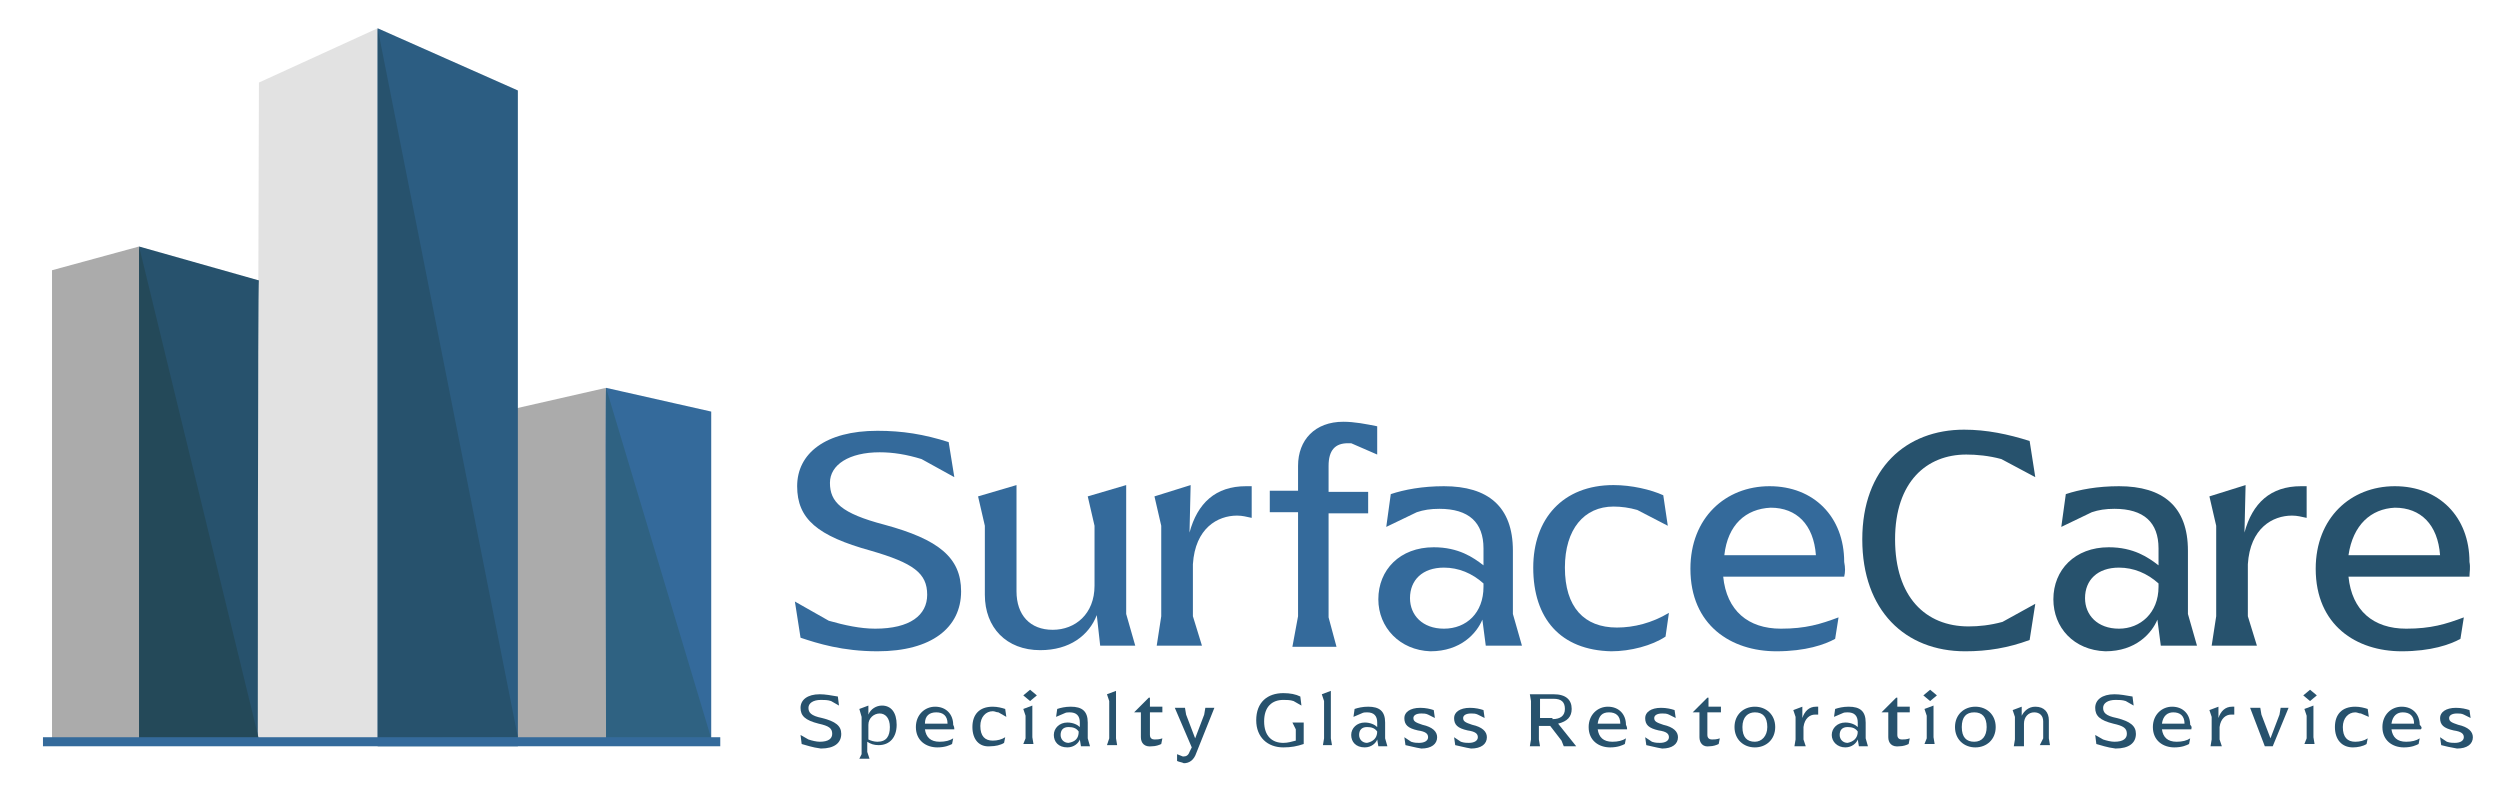 <?xml version="1.0" encoding="utf-8"?>
<!-- Generator: Adobe Illustrator 25.2.1, SVG Export Plug-In . SVG Version: 6.00 Build 0)  -->
<svg version="1.1" id="Layer_1" xmlns="http://www.w3.org/2000/svg" xmlns:xlink="http://www.w3.org/1999/xlink" x="0px" y="0px"
	 viewBox="0 0 221.1 70" style="enable-background:new 0 0 221.1 70;" xml:space="preserve">
<style type="text/css">
	.st0{fill:#ABABAB;}
	.st1{fill:#346A9B;}
	.st2{fill:#E2E2E2;}
	.st3{fill:#2C5D82;}
	.st4{fill:#27526D;}
	.st5{fill:#244959;}
	.st6{fill:#2F6282;}
	.st7{fill:#FFFFFF;}
	.st8{display:none;}
	.st9{display:inline;fill:#FFFFFF;}
	.st10{display:inline;opacity:0.47;fill:#FFFFFF;}
</style>
<polyline class="st0" points="45.7,36.1 53.6,34.3 53.6,65.9 45.7,65.9 45.7,36.1 "/>
<path class="st1" d="M53.6,34.3l9.3,2.1v29.5h-9.3C53.6,65.9,53.5,34.3,53.6,34.3z"/>
<path class="st2" d="M22.8,65.9h10.6V2.5L22.9,7.3C22.9,7.3,22.7,66,22.8,65.9z"/>
<path class="st3" d="M33.4,2.5l12.4,5.5v58H33.4C33.4,65.9,33.4,2.4,33.4,2.5z"/>
<path class="st4" d="M22.8,65.9H12.3V21.8l10.6,3C22.8,24.7,22.8,65.8,22.8,65.9z"/>
<polyline class="st0" points="12.3,21.8 12.3,65.9 4.6,65.9 4.6,23.9 12.3,21.8 "/>
<g>
	<path class="st1" d="M70.8,56.4l-0.5-3.2l3,1.7c1.4,0.4,2.8,0.7,4.1,0.7c3.1,0,4.6-1.2,4.6-3c0-1.9-1.2-2.8-5-3.9
		c-4.7-1.3-6.5-2.8-6.5-5.7c0-2.9,2.5-4.9,7.1-4.9c2.2,0,4.1,0.3,6.3,1l0.5,3.1l-2.9-1.6C80.2,40.2,79,40,77.8,40
		c-2.7,0-4.4,1.1-4.4,2.7c0,1.7,1,2.7,4.8,3.7c4.8,1.3,6.8,2.9,6.8,5.9c0,3.2-2.6,5.3-7.4,5.3C74.5,57.6,72.3,56.9,70.8,56.4z"/>
	<path class="st1" d="M97.3,57.1l-0.3-2.7c-0.7,1.8-2.4,3.1-5,3.1c-3,0-4.9-2-4.9-4.9v-6.1l-0.6-2.6l3.4-1v9.4
		c0,2.1,1.2,3.4,3.2,3.4c2,0,3.7-1.4,3.7-3.9v-5.3l-0.6-2.6l3.4-1v11.4l0.8,2.8H97.3z"/>
	<path class="st1" d="M110.7,43v2.8c-0.5-0.1-0.8-0.2-1.3-0.2c-1.7,0-3.7,1.1-3.9,4.3l0,4.6l0.8,2.6h-4l0.4-2.6v-8l-0.6-2.6l3.2-1
		l-0.1,4.2c0.7-2.6,2.3-4.1,5-4.1C110.3,43,110.5,43,110.7,43z"/>
	<path class="st1" d="M114.8,54.5v-9.2h-2.5v-1.9h2.5v-2.2c0-2.3,1.5-3.9,4-3.9c1,0,2,0.2,3,0.4v2.5l-2.3-1h-0.3
		c-1.1,0-1.7,0.6-1.7,2v2.3h3.5v1.9h-3.5v9.2l0.7,2.6h-3.9L114.8,54.5z"/>
	<path class="st1" d="M121.9,53c0-2.6,1.9-4.6,4.9-4.6c2.2,0,3.5,0.9,4.4,1.6v-1.5c0-2.3-1.3-3.5-3.9-3.5c-0.8,0-1.4,0.1-2,0.3
		l-2.7,1.3l0.4-2.9c1.2-0.4,2.8-0.7,4.7-0.7c3.9,0,6.1,1.8,6.1,5.7v5.6l0.8,2.8h-3.2l-0.3-2.3c-0.5,1.2-1.9,2.8-4.6,2.8
		C123.8,57.5,121.9,55.5,121.9,53z M131.2,51.9v-0.3c-1-0.9-2.2-1.4-3.5-1.4c-1.9,0-3,1.1-3,2.7c0,1.5,1.1,2.7,3,2.7
		C129.7,55.6,131.2,54.2,131.2,51.9z"/>
	<path class="st1" d="M135.6,50.2c0-4.3,2.6-7.3,7.1-7.3c1.6,0,3.3,0.4,4.4,0.9l0.4,2.7l-2.7-1.4c-0.7-0.2-1.4-0.3-2.1-0.3
		c-2.6,0-4.3,2-4.3,5.4c0,3.5,1.7,5.3,4.6,5.3c1.5,0,3.1-0.4,4.6-1.3l-0.3,2.1c-1.2,0.8-3.1,1.3-4.8,1.3
		C138,57.5,135.6,54.7,135.6,50.2z"/>
	<path class="st1" d="M163.1,51h-10.7c0.3,3,2.2,4.6,5.1,4.6c2.2,0,3.5-0.4,5.1-1l-0.3,1.9c-0.9,0.5-2.6,1.1-5.2,1.1
		c-4,0-7.6-2.3-7.6-7.3c0-4.5,3.1-7.3,7-7.3s6.6,2.7,6.6,6.7C163.2,50.2,163.2,50.6,163.1,51z M152.5,49.1h8.1
		c-0.2-2.7-1.7-4.2-4-4.2C154.4,45,152.8,46.4,152.5,49.1z"/>
	<path class="st4" d="M164.7,47.7c0-6.3,3.9-9.7,9-9.7c2,0,3.9,0.4,5.8,1l0.5,3.2l-3-1.6c-1.1-0.3-2.2-0.4-3.1-0.4
		c-3.5,0-6.3,2.4-6.3,7.5s2.7,7.7,6.5,7.7c0.9,0,1.9-0.1,3-0.4l2.9-1.6l-0.5,3.2c-1.9,0.7-3.7,1-5.7,1
		C168.5,57.6,164.7,54,164.7,47.7z"/>
	<path class="st4" d="M181.6,53c0-2.6,1.9-4.6,4.9-4.6c2.2,0,3.5,0.9,4.4,1.6v-1.5c0-2.3-1.3-3.5-3.9-3.5c-0.8,0-1.4,0.1-2,0.3
		l-2.7,1.3l0.4-2.9c1.2-0.4,2.8-0.7,4.7-0.7c3.9,0,6.1,1.8,6.1,5.7v5.6l0.8,2.8h-3.2l-0.3-2.3c-0.5,1.2-1.9,2.8-4.6,2.8
		C183.4,57.5,181.6,55.5,181.6,53z M190.9,51.9v-0.3c-1-0.9-2.2-1.4-3.5-1.4c-1.9,0-3,1.1-3,2.7c0,1.5,1.1,2.7,3,2.7
		C189.3,55.6,190.9,54.2,190.9,51.9z"/>
	<path class="st4" d="M204,43v2.8c-0.5-0.1-0.8-0.2-1.3-0.2c-1.7,0-3.7,1.1-3.9,4.3l0,4.6l0.8,2.6h-4l0.4-2.6v-8l-0.6-2.6l3.2-1
		l-0.1,4.2c0.7-2.6,2.3-4.1,5-4.1C203.6,43,203.8,43,204,43z"/>
	<path class="st4" d="M218.4,51h-10.7c0.3,3,2.2,4.6,5.1,4.6c2.2,0,3.5-0.4,5.1-1l-0.3,1.9c-0.9,0.5-2.6,1.1-5.2,1.1
		c-4,0-7.6-2.3-7.6-7.3c0-4.5,3.1-7.3,7-7.3c3.9,0,6.6,2.7,6.6,6.7C218.5,50.2,218.4,50.6,218.4,51z M207.7,49.1h8.1
		c-0.2-2.7-1.7-4.2-4-4.2C209.7,45,208.1,46.4,207.7,49.1z"/>
</g>
<g>
	<path class="st4" d="M70.9,65.8L70.8,65l0.7,0.4c0.3,0.1,0.7,0.2,1,0.2c0.8,0,1.1-0.3,1.1-0.7c0-0.5-0.3-0.7-1.2-0.9
		c-1.2-0.3-1.6-0.7-1.6-1.4c0-0.7,0.6-1.2,1.7-1.2c0.5,0,1,0.1,1.6,0.2l0.1,0.8l-0.7-0.4c-0.3-0.1-0.6-0.1-0.9-0.1
		c-0.7,0-1.1,0.3-1.1,0.7c0,0.4,0.2,0.7,1.2,0.9c1.2,0.3,1.7,0.7,1.7,1.4c0,0.8-0.6,1.3-1.8,1.3C71.8,66.1,71.3,65.9,70.9,65.8z"/>
	<path class="st4" d="M76.2,66.7v-3.3L76,62.7l0.8-0.3v0.8c0.2-0.5,0.7-0.8,1.2-0.8c0.8,0,1.3,0.6,1.3,1.7c0,1.1-0.6,1.8-1.6,1.8
		c-0.4,0-0.7-0.1-1-0.3v0.9l0.2,0.6h-0.9L76.2,66.7z M78.7,64.3c0-0.8-0.4-1.2-0.9-1.2c-0.5,0-1,0.4-1,1v1.3
		c0.2,0.1,0.5,0.2,0.8,0.2C78.4,65.6,78.7,65.1,78.7,64.3z"/>
	<path class="st4" d="M84.4,64.5h-2.6c0.1,0.7,0.5,1.1,1.3,1.1c0.5,0,0.9-0.1,1.2-0.3l-0.1,0.5c-0.2,0.1-0.6,0.3-1.3,0.3
		c-1,0-1.9-0.6-1.9-1.8c0-1.1,0.8-1.8,1.7-1.8c1,0,1.6,0.7,1.6,1.6C84.4,64.3,84.4,64.4,84.4,64.5z M81.8,64h2c0-0.7-0.4-1-1-1
		C82.2,63,81.8,63.3,81.8,64z"/>
	<path class="st4" d="M86,64.3c0-1.1,0.6-1.8,1.8-1.8c0.4,0,0.8,0.1,1.1,0.2l0.1,0.7L88.3,63c-0.2,0-0.3-0.1-0.5-0.1
		c-0.6,0-1.1,0.5-1.1,1.3c0,0.9,0.4,1.3,1.1,1.3c0.4,0,0.8-0.1,1.1-0.3l-0.1,0.5c-0.3,0.2-0.8,0.3-1.2,0.3
		C86.6,66.1,86,65.4,86,64.3z"/>
	<path class="st4" d="M90.5,61.5l0.6-0.5l0.6,0.5L91.1,62L90.5,61.5z M90.7,65.3v-2l-0.2-0.6l0.8-0.3v2.8l0.1,0.6h-0.9L90.7,65.3z"
		/>
	<path class="st4" d="M93.2,65c0-0.6,0.5-1.1,1.2-1.1c0.5,0,0.9,0.2,1.1,0.4v-0.4c0-0.6-0.3-0.9-0.9-0.9c-0.2,0-0.3,0-0.5,0.1
		l-0.7,0.3l0.1-0.7c0.3-0.1,0.7-0.2,1.2-0.2c1,0,1.5,0.4,1.5,1.4v1.4l0.2,0.7h-0.8l-0.1-0.6c-0.1,0.3-0.5,0.7-1.1,0.7
		C93.6,66.1,93.2,65.6,93.2,65z M95.4,64.7L95.4,64.7c-0.2-0.3-0.5-0.4-0.9-0.4c-0.5,0-0.7,0.3-0.7,0.7c0,0.4,0.3,0.7,0.7,0.7
		C95.1,65.6,95.4,65.3,95.4,64.7z"/>
	<path class="st4" d="M98.1,65.3V62l-0.2-0.6l0.8-0.3v4.2l0.1,0.6h-0.9L98.1,65.3z"/>
	<path class="st4" d="M100.9,65.2V63h-0.6v0l1.3-1.3h0.1v0.8h1.1V63h-1.1v2c0,0.3,0.2,0.4,0.4,0.4c0.2,0,0.4,0,0.7-0.1l-0.1,0.5
		c-0.2,0.1-0.5,0.2-0.8,0.2C101.2,66.1,100.9,65.7,100.9,65.2z"/>
	<path class="st4" d="M104.1,67.3v-0.6l0.5,0.2c0,0,0.1,0,0.1,0c0.2,0,0.4-0.1,0.5-0.4l0.2-0.4l-1.5-3.5h0.9l0.1,0.6l0.8,2.1
		l0.8-2.1l0.1-0.6h0.8l-1.6,4c-0.2,0.6-0.6,0.9-1.1,0.9C104.5,67.4,104.3,67.4,104.1,67.3z"/>
	<path class="st4" d="M115.3,63.8v2c-0.6,0.2-1.1,0.3-1.8,0.3c-1.4,0-2.4-0.9-2.4-2.4c0-1.6,1-2.4,2.4-2.4c0.6,0,1.1,0.1,1.5,0.3
		l0.1,0.8l-0.7-0.4c-0.3-0.1-0.6-0.1-0.9-0.1c-1,0-1.7,0.6-1.7,1.9c0,1.3,0.7,1.9,1.7,1.9c0.4,0,0.7-0.1,1.1-0.2v-1l-0.3-0.6H115.3z
		"/>
	<path class="st4" d="M117.1,65.3V62l-0.2-0.6l0.8-0.3v4.2l0.1,0.6H117L117.1,65.3z"/>
	<path class="st4" d="M119.5,65c0-0.6,0.5-1.1,1.2-1.1c0.5,0,0.9,0.2,1.1,0.4v-0.4c0-0.6-0.3-0.9-0.9-0.9c-0.2,0-0.3,0-0.5,0.1
		l-0.7,0.3l0.1-0.7c0.3-0.1,0.7-0.2,1.2-0.2c1,0,1.5,0.4,1.5,1.4v1.4l0.2,0.7h-0.8l-0.1-0.6c-0.1,0.3-0.5,0.7-1.1,0.7
		C119.9,66.1,119.5,65.6,119.5,65z M121.8,64.7L121.8,64.7c-0.2-0.3-0.5-0.4-0.9-0.4c-0.5,0-0.7,0.3-0.7,0.7c0,0.4,0.3,0.7,0.7,0.7
		C121.4,65.6,121.8,65.3,121.8,64.7z"/>
	<path class="st4" d="M124.3,65.9l-0.1-0.7l0.6,0.4c0.3,0.1,0.5,0.1,0.7,0.1c0.5,0,0.8-0.2,0.8-0.5c0-0.3-0.2-0.5-0.9-0.6
		c-0.9-0.2-1.2-0.5-1.2-1.1c0-0.5,0.5-0.9,1.4-0.9c0.5,0,0.9,0.1,1.2,0.2l0.1,0.7l-0.6-0.3c-0.2-0.1-0.4-0.1-0.6-0.1
		c-0.5,0-0.7,0.2-0.7,0.4c0,0.3,0.2,0.4,0.8,0.6c0.9,0.2,1.3,0.6,1.3,1.1c0,0.6-0.5,1-1.4,1C125.1,66.1,124.8,66,124.3,65.9z"/>
	<path class="st4" d="M128.7,65.9l-0.1-0.7l0.6,0.4c0.3,0.1,0.5,0.1,0.7,0.1c0.5,0,0.8-0.2,0.8-0.5c0-0.3-0.2-0.5-0.9-0.6
		c-0.9-0.2-1.2-0.5-1.2-1.1c0-0.5,0.5-0.9,1.4-0.9c0.5,0,0.9,0.1,1.2,0.2l0.1,0.7l-0.6-0.3c-0.2-0.1-0.4-0.1-0.6-0.1
		c-0.5,0-0.7,0.2-0.7,0.4c0,0.3,0.2,0.4,0.8,0.6c0.9,0.2,1.3,0.6,1.3,1.1c0,0.6-0.5,1-1.4,1C129.5,66.1,129.2,66,128.7,65.9z"/>
	<path class="st4" d="M139.4,66h-1.1l-0.2-0.5l-1-1.3h-1v1.2l0.1,0.6h-0.9l0.1-0.6V62l-0.1-0.6h2.1c1.1,0,1.6,0.5,1.6,1.3
		c0,0.7-0.4,1.1-1.2,1.3L139.4,66z M137.3,63.6c0.7,0,1.1-0.3,1.1-0.9c0-0.6-0.3-0.9-1-0.9h-1.2v1.7H137.3z"/>
	<path class="st4" d="M143.9,64.5h-2.6c0.1,0.7,0.5,1.1,1.3,1.1c0.5,0,0.9-0.1,1.2-0.3l-0.1,0.5c-0.2,0.1-0.6,0.3-1.3,0.3
		c-1,0-1.9-0.6-1.9-1.8c0-1.1,0.8-1.8,1.7-1.8c1,0,1.6,0.7,1.6,1.6C143.9,64.3,143.9,64.4,143.9,64.5z M141.3,64h2c0-0.7-0.4-1-1-1
		C141.7,63,141.4,63.3,141.3,64z"/>
	<path class="st4" d="M145.6,65.9l-0.1-0.7l0.6,0.4c0.3,0.1,0.5,0.1,0.7,0.1c0.5,0,0.8-0.2,0.8-0.5c0-0.3-0.2-0.5-0.9-0.6
		c-0.9-0.2-1.2-0.5-1.2-1.1c0-0.5,0.5-0.9,1.4-0.9c0.5,0,0.9,0.1,1.2,0.2l0.1,0.7l-0.6-0.3c-0.2-0.1-0.4-0.1-0.6-0.1
		c-0.5,0-0.7,0.2-0.7,0.4c0,0.3,0.2,0.4,0.8,0.6c0.9,0.2,1.3,0.6,1.3,1.1c0,0.6-0.5,1-1.4,1C146.4,66.1,146.1,66,145.6,65.9z"/>
	<path class="st4" d="M150.3,65.2V63h-0.6v0l1.3-1.3h0.1v0.8h1.1V63H151v2c0,0.3,0.2,0.4,0.4,0.4c0.2,0,0.4,0,0.7-0.1l-0.1,0.5
		c-0.2,0.1-0.5,0.2-0.8,0.2C150.6,66.1,150.3,65.7,150.3,65.2z"/>
	<path class="st4" d="M153.4,64.3c0-1.1,0.8-1.8,1.8-1.8c1,0,1.8,0.7,1.8,1.8c0,1.1-0.8,1.8-1.8,1.8
		C154.2,66.1,153.4,65.4,153.4,64.3z M156.3,64.3c0-0.9-0.4-1.3-1.1-1.3c-0.6,0-1.1,0.4-1.1,1.3c0,0.9,0.4,1.3,1.1,1.3
		C155.8,65.6,156.3,65.1,156.3,64.3z"/>
	<path class="st4" d="M160.8,62.5v0.7c-0.1,0-0.2,0-0.3,0c-0.4,0-0.9,0.3-1,1.1l0,1.1l0.2,0.6h-1l0.1-0.6v-2l-0.2-0.6l0.8-0.3l0,1
		c0.2-0.6,0.6-1,1.2-1C160.7,62.5,160.7,62.5,160.8,62.5z"/>
	<path class="st4" d="M162,65c0-0.6,0.5-1.1,1.2-1.1c0.5,0,0.9,0.2,1.1,0.4v-0.4c0-0.6-0.3-0.9-0.9-0.9c-0.2,0-0.3,0-0.5,0.1
		l-0.7,0.3l0.1-0.7c0.3-0.1,0.7-0.2,1.2-0.2c1,0,1.5,0.4,1.5,1.4v1.4l0.2,0.7h-0.8l-0.1-0.6c-0.1,0.3-0.5,0.7-1.1,0.7
		C162.5,66.1,162,65.6,162,65z M164.3,64.7L164.3,64.7c-0.2-0.3-0.5-0.4-0.9-0.4c-0.5,0-0.7,0.3-0.7,0.7c0,0.4,0.3,0.7,0.7,0.7
		C163.9,65.6,164.3,65.3,164.3,64.7z"/>
	<path class="st4" d="M167,65.2V63h-0.6v0l1.3-1.3h0.1v0.8h1.1V63h-1.1v2c0,0.3,0.2,0.4,0.4,0.4c0.2,0,0.4,0,0.7-0.1l-0.1,0.5
		c-0.2,0.1-0.5,0.2-0.8,0.2C167.3,66.1,167,65.7,167,65.2z"/>
	<path class="st4" d="M170.1,61.5l0.6-0.5l0.6,0.5l-0.6,0.5L170.1,61.5z M170.4,65.3v-2l-0.2-0.6l0.8-0.3v2.8l0.1,0.6h-0.9
		L170.4,65.3z"/>
	<path class="st4" d="M172.9,64.3c0-1.1,0.8-1.8,1.8-1.8c1,0,1.8,0.7,1.8,1.8c0,1.1-0.8,1.8-1.8,1.8
		C173.7,66.1,172.9,65.4,172.9,64.3z M175.7,64.3c0-0.9-0.4-1.3-1.1-1.3s-1.1,0.4-1.1,1.3c0,0.9,0.4,1.3,1.1,1.3
		C175.3,65.6,175.7,65.1,175.7,64.3z"/>
	<path class="st4" d="M180.7,65.3v-1.5c0-0.5-0.3-0.8-0.8-0.8c-0.5,0-0.9,0.4-0.9,1v1.3L179,66h-0.9l0.1-0.6v-2l-0.2-0.6l0.8-0.3
		v0.8c0.2-0.4,0.6-0.8,1.2-0.8c0.8,0,1.2,0.5,1.2,1.2v1.6l0.1,0.6h-0.9L180.7,65.3z"/>
	<path class="st4" d="M185.4,65.8l-0.1-0.8l0.7,0.4c0.3,0.1,0.7,0.2,1,0.2c0.8,0,1.1-0.3,1.1-0.7c0-0.5-0.3-0.7-1.2-0.9
		c-1.2-0.3-1.6-0.7-1.6-1.4c0-0.7,0.6-1.2,1.7-1.2c0.5,0,1,0.1,1.6,0.2l0.1,0.8l-0.7-0.4c-0.3-0.1-0.6-0.1-0.9-0.1
		c-0.7,0-1.1,0.3-1.1,0.7c0,0.4,0.2,0.7,1.2,0.9c1.2,0.3,1.7,0.7,1.7,1.4c0,0.8-0.6,1.3-1.8,1.3C186.3,66.1,185.8,65.9,185.4,65.8z"
		/>
	<path class="st4" d="M193.8,64.5h-2.6c0.1,0.7,0.5,1.1,1.3,1.1c0.5,0,0.9-0.1,1.2-0.3l-0.1,0.5c-0.2,0.1-0.6,0.3-1.3,0.3
		c-1,0-1.9-0.6-1.9-1.8c0-1.1,0.8-1.8,1.7-1.8c1,0,1.6,0.7,1.6,1.6C193.9,64.3,193.8,64.4,193.8,64.5z M191.2,64h2c0-0.7-0.4-1-1-1
		C191.7,63,191.3,63.3,191.2,64z"/>
	<path class="st4" d="M197.6,62.5v0.7c-0.1,0-0.2,0-0.3,0c-0.4,0-0.9,0.3-1,1.1l0,1.1l0.2,0.6h-1l0.1-0.6v-2l-0.2-0.6l0.8-0.3l0,1
		c0.2-0.6,0.6-1,1.2-1C197.5,62.5,197.6,62.5,197.6,62.5z"/>
	<path class="st4" d="M202.4,62.6L201,66h-0.7l-1.3-3.4h0.9l0.1,0.6l0.8,2.1l0.8-2.1l0.1-0.6H202.4z"/>
	<path class="st4" d="M203.7,61.5l0.6-0.5l0.6,0.5l-0.6,0.5L203.7,61.5z M204,65.3v-2l-0.2-0.6l0.8-0.3v2.8l0.1,0.6h-0.9L204,65.3z"
		/>
	<path class="st4" d="M206.5,64.3c0-1.1,0.6-1.8,1.8-1.8c0.4,0,0.8,0.1,1.1,0.2l0.1,0.7l-0.7-0.3c-0.2,0-0.3-0.1-0.5-0.1
		c-0.6,0-1.1,0.5-1.1,1.3c0,0.9,0.4,1.3,1.1,1.3c0.4,0,0.8-0.1,1.1-0.3l-0.1,0.5c-0.3,0.2-0.8,0.3-1.2,0.3
		C207.1,66.1,206.5,65.4,206.5,64.3z"/>
	<path class="st4" d="M214.1,64.5h-2.6c0.1,0.7,0.5,1.1,1.3,1.1c0.5,0,0.9-0.1,1.2-0.3l-0.1,0.5c-0.2,0.1-0.6,0.3-1.3,0.3
		c-1,0-1.9-0.6-1.9-1.8c0-1.1,0.8-1.8,1.7-1.8c1,0,1.6,0.7,1.6,1.6C214.2,64.3,214.2,64.4,214.1,64.5z M211.5,64h2c0-0.7-0.4-1-1-1
		C212,63,211.6,63.3,211.5,64z"/>
	<path class="st4" d="M215.9,65.9l-0.1-0.7l0.6,0.4c0.3,0.1,0.5,0.1,0.7,0.1c0.5,0,0.8-0.2,0.8-0.5c0-0.3-0.2-0.5-0.9-0.6
		c-0.9-0.2-1.2-0.5-1.2-1.1c0-0.5,0.5-0.9,1.4-0.9c0.5,0,0.9,0.1,1.2,0.2l0.1,0.7l-0.6-0.3c-0.2-0.1-0.4-0.1-0.6-0.1
		c-0.5,0-0.7,0.2-0.7,0.4c0,0.3,0.2,0.4,0.8,0.6c0.9,0.2,1.3,0.6,1.3,1.1c0,0.6-0.5,1-1.4,1C216.7,66.1,216.3,66,215.9,65.9z"/>
</g>
<polygon class="st5" points="12.3,21.8 22.9,65.4 12.3,65.4 "/>
<polygon class="st4" points="33.4,2.5 45.8,65.2 33.4,65.3 "/>
<polygon class="st6" points="53.6,34.3 62.9,65.3 53.6,65.3 "/>
<rect x="3.8" y="65.2" class="st1" width="59.9" height="0.8"/>
</svg>
